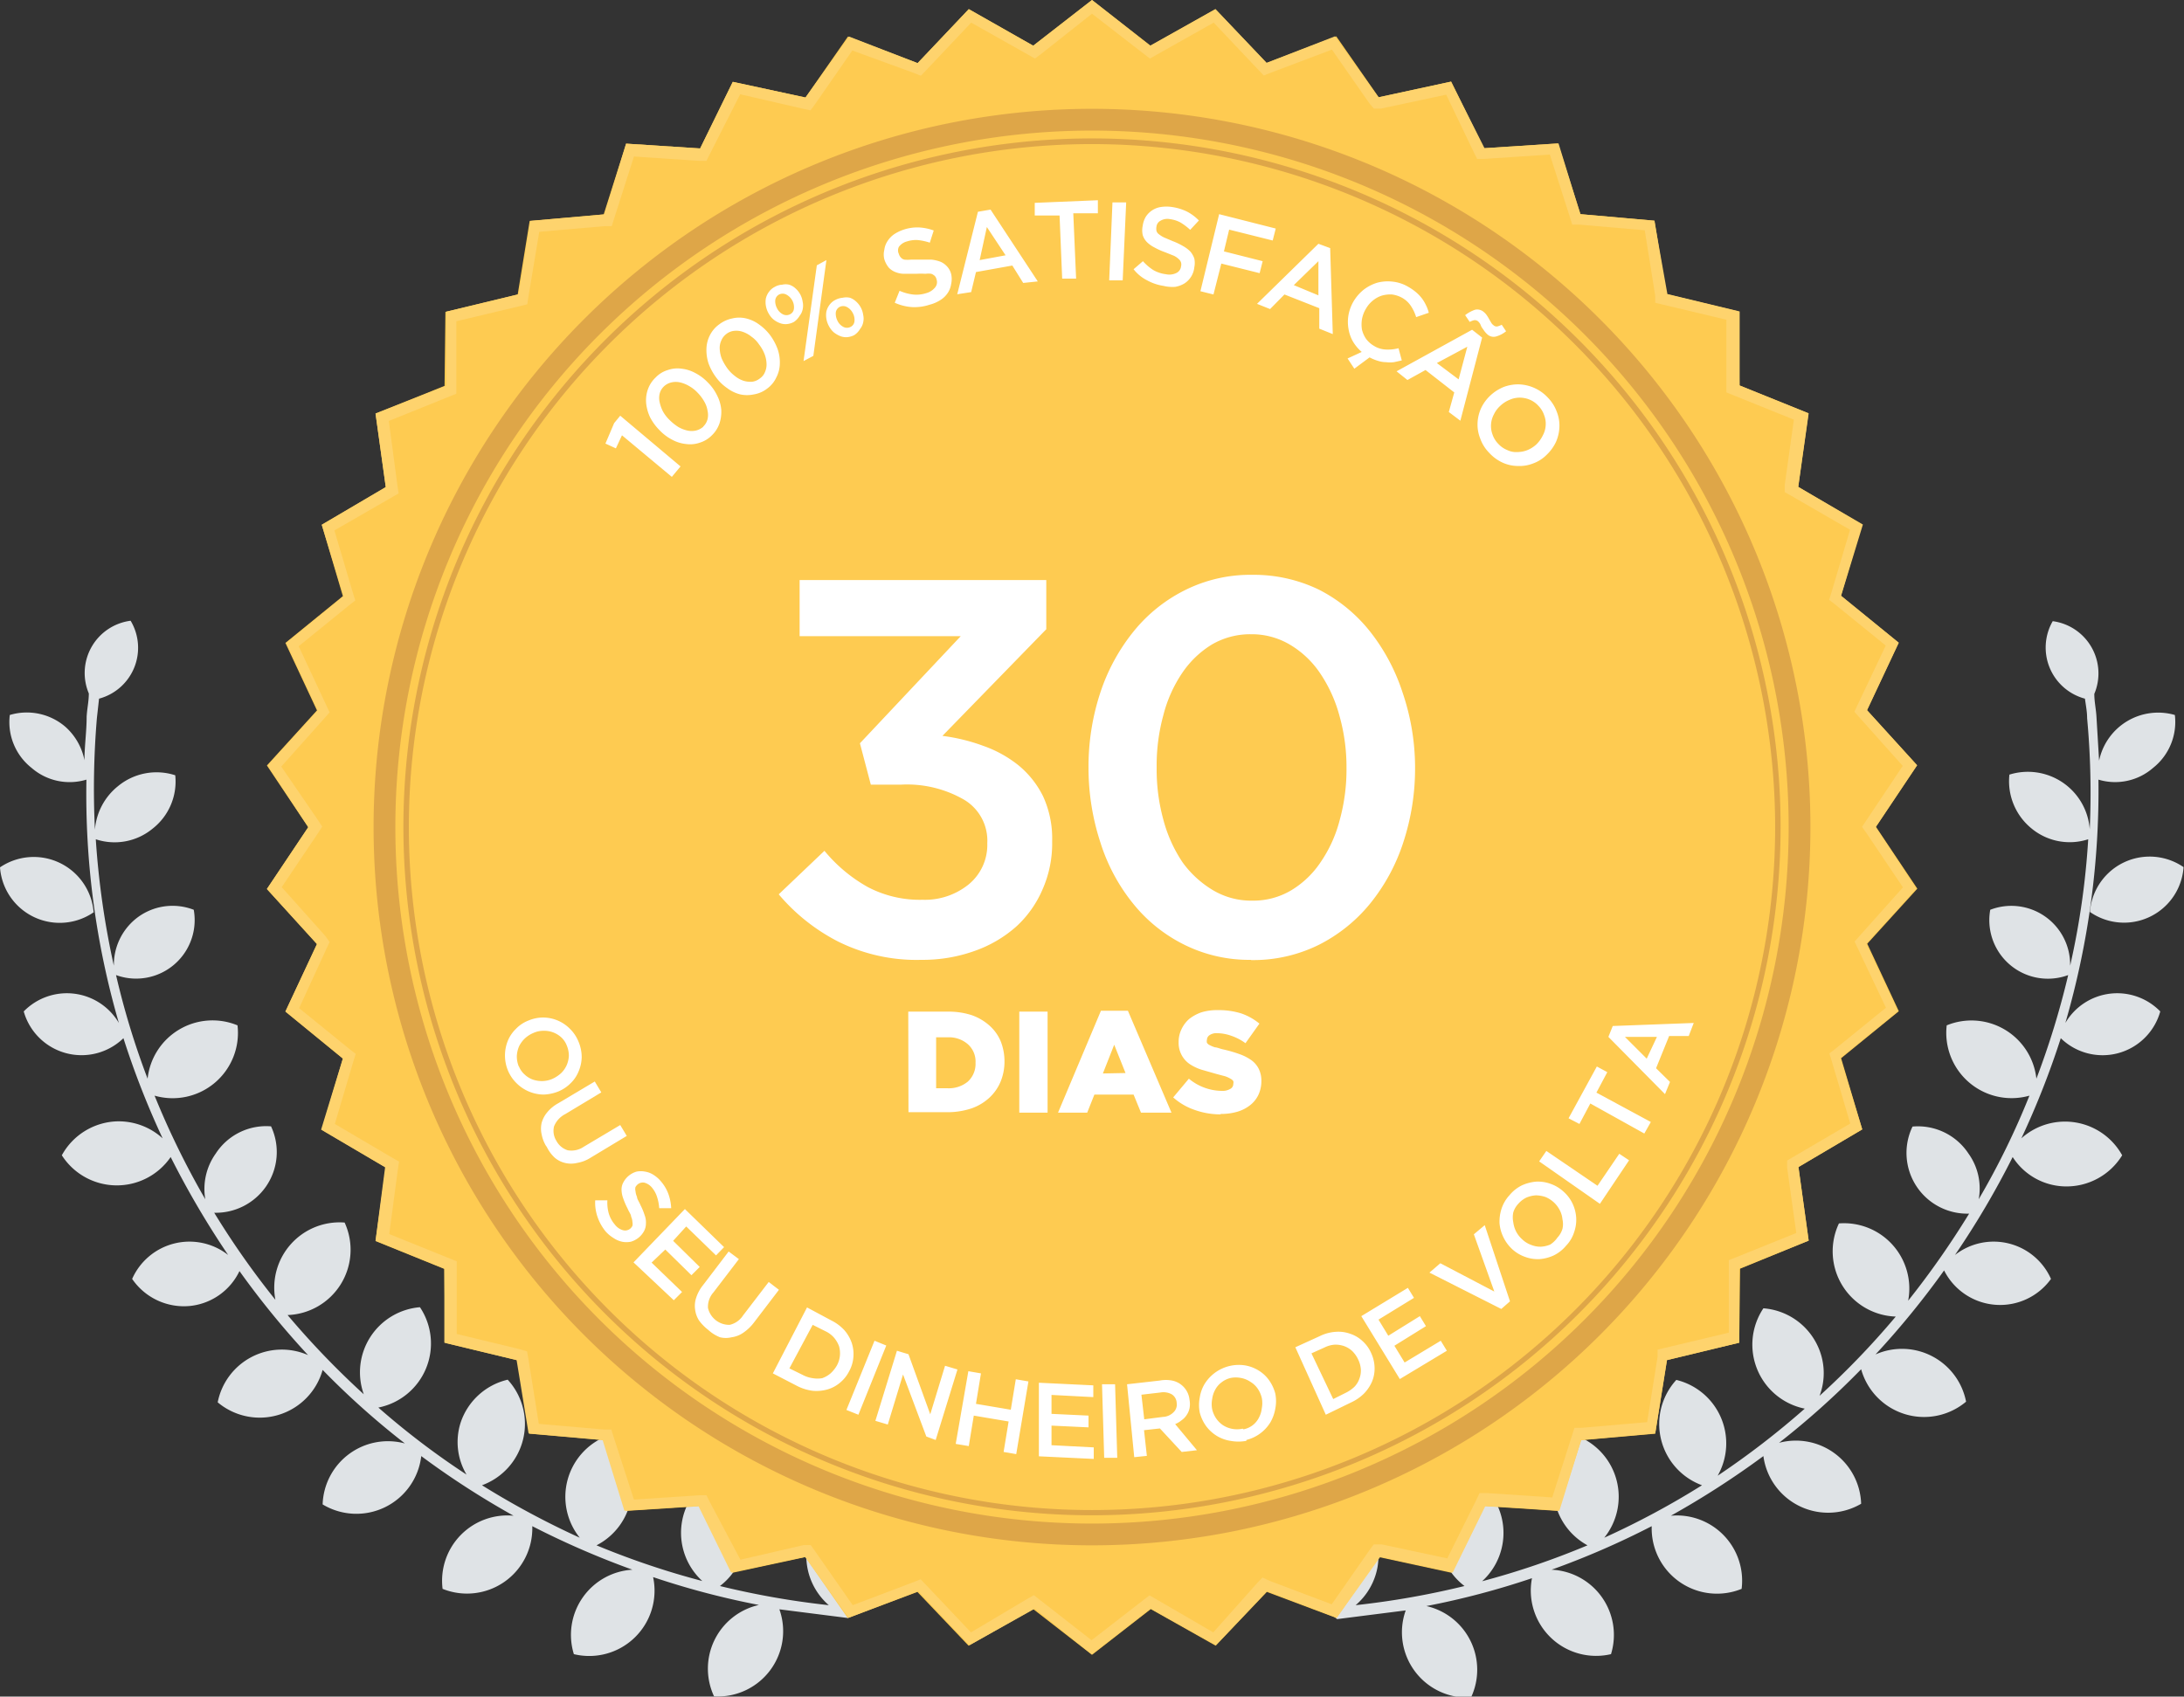 <svg xmlns="http://www.w3.org/2000/svg" viewBox="0 0 100.32 77.95"><rect x="0" y="0" width="100.32" height="77.95" fill="#333333" stroke="none"/><g fill="#dfe3e6"><path d="M96 41.9a2.75 2.75 0 0 1 4.3-2.06A2.74 2.74 0 0 1 96 41.9zM60.34 71.5a3 3 0 0 1 1.93-2.28 3 3 0 0 1 1 2.81 3 3 0 0 1-1 1.72 38.66 38.66 0 0 0 5-.88 3 3 0 0 1-1.18-2.44 3 3 0 0 1 1.55-2.55 3 3 0 0 1 .44 4.77A37 37 0 0 0 72.92 71a3 3 0 0 1-.41-5 3 3 0 0 1 1.18 4.65 37.86 37.86 0 0 0 4.49-2.41A3 3 0 0 1 77 63.4a3 3 0 0 1 1.9 4.4 37.89 37.89 0 0 0 4-3.08 3 3 0 0 1-1.9-4.61 3 3 0 0 1 2.47 1.68 2.94 2.94 0 0 1 .11 2.34 37.57 37.57 0 0 0 3.5-3.64 3 3 0 0 1-2.61-4.28 3 3 0 0 1 3.18 3.55 39.66 39.66 0 0 0 2.8-4 2.79 2.79 0 0 1-2.6-4A2.78 2.78 0 0 1 90.42 53a2.75 2.75 0 0 1 .47 2.1 35.55 35.55 0 0 0 2.33-4.76 3 3 0 0 1-3.8-3.23 3 3 0 0 1 4.12 2.45A38 38 0 0 0 95 44.8a2.69 2.69 0 0 1-3.58-3 2.7 2.7 0 0 1 3.67 2.57 36 36 0 0 0 .83-5.81 2.75 2.75 0 0 1-2.62-.51 2.8 2.8 0 0 1-1-2.46 2.85 2.85 0 0 1 3.69 2.51 37.12 37.12 0 0 0-.12-5.1c0-.3-.06-.6-.1-.9a2.43 2.43 0 0 1-1.48-3.56 2.42 2.42 0 0 1 1.91 3.34c0 .36.08.7.1 1.07l.12 2a2.77 2.77 0 0 1 3.48-2.1 2.69 2.69 0 0 1-1 2.43 2.65 2.65 0 0 1-2.51.54A38.26 38.26 0 0 1 94.87 47a2.76 2.76 0 0 1 4.36-.53 2.75 2.75 0 0 1-4.57 1.23 38.87 38.87 0 0 1-1.81 4.6 3 3 0 0 1 4.63.78 3 3 0 0 1-2.62 1.43 2.93 2.93 0 0 1-2.41-1.35 39 39 0 0 1-2.65 4.5 2.88 2.88 0 0 1 4.41 1.1 2.88 2.88 0 0 1-4.91-.39 39 39 0 0 1-3.15 3.86 3 3 0 0 1 4.16 2.17 3 3 0 0 1-4.82-1.49 37.74 37.74 0 0 1-3.77 3.38 3 3 0 0 1 3.77 2.8A3 3 0 0 1 81 66.9a40 40 0 0 1-4.25 2.74A3 3 0 0 1 80 73a3 3 0 0 1-4.13-2.88 37.9 37.9 0 0 1-4.6 2A3 3 0 0 1 74 76a3 3 0 0 1-3.63-3.49 37.15 37.15 0 0 1-4.85 1.28 3 3 0 0 1 2.05 4.2 3 3 0 0 1-3-4l-3.15.4a3 3 0 0 1-1.08-2.89zM4.3 41.9A2.76 2.76 0 0 0 0 39.85a2.75 2.75 0 0 0 4.31 2.06z"></path><path d="M40 71.5a3 3 0 0 0-1.93-2.28 3 3 0 0 0 0 4.53 38.66 38.66 0 0 1-5-.88 3 3 0 0 0-.36-5 3 3 0 0 0-.45 4.77A37.56 37.56 0 0 1 27.4 71a3 3 0 0 0 1.6-2.23A3 3 0 0 0 27.82 66a3 3 0 0 0-1.19 4.65 39.49 39.49 0 0 1-4.49-2.41 3 3 0 0 0 1.18-4.85 3 3 0 0 0-2.17 2 2.93 2.93 0 0 0 .28 2.36 36 36 0 0 1-4.05-3.08 3 3 0 0 0 1.91-4.61 3 3 0 0 0-2.58 4 38.8 38.8 0 0 1-3.5-3.64 3 3 0 0 0 2.62-4.25 3 3 0 0 0-3.18 3.55 38.19 38.19 0 0 1-2.81-4 2.81 2.81 0 0 0 2.36-1.18 2.78 2.78 0 0 0 .25-2.79A2.76 2.76 0 0 0 9.91 53a2.8 2.8 0 0 0-.48 2.1 38.14 38.14 0 0 1-2.33-4.76 3 3 0 0 0 3.81-3.23 3 3 0 0 0-4.13 2.45 36.38 36.38 0 0 1-1.45-4.76 2.69 2.69 0 0 0 3.57-3 2.69 2.69 0 0 0-2.67.42 2.73 2.73 0 0 0-1 2.15 38.35 38.35 0 0 1-.83-5.81 2.74 2.74 0 0 0 2.6-.48 2.75 2.75 0 0 0 1.05-2.46 2.78 2.78 0 0 0-2.63.5 2.85 2.85 0 0 0-1.06 2A38.73 38.73 0 0 1 4.45 33l.1-.9A2.42 2.42 0 0 0 6 28.52a2.42 2.42 0 0 0-1.92 3.34c0 .36-.08.7-.1 1.07 0 .67-.1 1.35-.1 2A2.77 2.77 0 0 0 3 33.39a2.72 2.72 0 0 0-2.55-.54 2.68 2.68 0 0 0 1 2.43 2.66 2.66 0 0 0 2.52.54A37.61 37.61 0 0 0 5.46 47a2.77 2.77 0 0 0-4.37-.53 2.76 2.76 0 0 0 4.58 1.23 38.82 38.82 0 0 0 1.8 4.6 3 3 0 0 0-2.08-.78 3 3 0 0 0-2.55 1.56 3 3 0 0 0 5 .08 40.44 40.44 0 0 0 2.64 4.5 2.88 2.88 0 0 0-4.41 1.1A2.88 2.88 0 0 0 8.75 60 2.84 2.84 0 0 0 11 58.4a39 39 0 0 0 3.15 3.86A3 3 0 0 0 10 64.43a3 3 0 0 0 4.82-1.49 36.77 36.77 0 0 0 3.78 3.38 3 3 0 0 0-3.78 2.8 3 3 0 0 0 4.53-2.22 38.87 38.87 0 0 0 4.24 2.74A3 3 0 0 0 20.33 73a3 3 0 0 0 4.12-2.88 39.32 39.32 0 0 0 4.6 2A3 3 0 0 0 26.36 76 3 3 0 0 0 30 72.46a37.3 37.3 0 0 0 4.86 1.28 3 3 0 0 0-2.06 4.2 3 3 0 0 0 3-4l3.15.4A3 3 0 0 0 40 71.51z"></path></g><path d="M86.16 38l1.9-2.84-2.3-2.53 1.45-3.1-2.65-2.15.97-3.28-2.93-1.73.47-3.38-3.17-1.28-.04-3.4-3.32-.8-.54-3.37-3.4-.3-1.04-3.25-3.4.22-1.5-3.06-3.33.72-1.95-2.8-3.2 1.22L55.83.42 52.85 2.1 50.16 0l-2.7 2.1L44.5.42 42.15 2.9l-3.2-1.22L37 4.48l-3.34-.72-1.5 3.06-3.4-.22-1.03 3.25-3.4.3-.55 3.38-3.32.8-.04 3.4L17.25 19l.47 3.38-2.94 1.73.97 3.28-2.64 2.15 1.45 3.1-2.3 2.53 1.9 2.84-1.9 2.84 2.3 2.53-1.45 3.1 2.64 2.16-.97 3.27 2.94 1.73-.47 3.38 3.16 1.28.04 3.4 3.32.8.55 3.37 3.4.3 1.03 3.25 3.4-.22 1.5 3.06 3.34-.72 1.95 2.8 3.2-1.2 2.35 2.47 2.97-1.68 2.7 2.1 2.7-2.1 2.98 1.68 2.35-2.47 3.2 1.2 1.95-2.8 3.33.72 1.52-3.06 3.4.22 1.04-3.25 3.4-.3.54-3.38 3.32-.8.04-3.4L83.08 57l-.47-3.38 2.93-1.73-.97-3.27 2.65-2.16-1.45-3.1 2.3-2.53-1.9-2.84z" fill="#fecb51"></path><path d="M50.16.63l2.4 1.86.26.2.3-.17 2.63-1.48 2.3 2.43.3-.12 2.83-1.07 1.73 2.48.2.23h.32l3-.64L67.7 7l.15.3h.34l3-.2.93 2.9.1.32h.33l3 .26.48 3v.33l.33.08 2.94.7v3.34l.3.12 2.8 1.13-.42 3v.33l.3.17 2.7 1.56-.86 2.9-.1.32.26.2 2.34 1.9-1.3 2.74-.14.3.22.25 2 2.24-1.87 2.8.2.28 1.68 2.5-2 2.24-.22.25.14.3 1.3 2.74-2.34 1.9-.26.2.1.32.86 2.9-2.9 1.7v.33l.42 3-2.8 1.13-.3.12v3.33l-2.94.7-.33.08v.33l-.48 3-3 .26h-.34l-.1.32-.92 2.88-3-.2h-.34l-.14.3-1.34 2.7-3-.64H63.1l-.2.27-1.73 2.48-2.83-1.07-.35-.16-.23.24L55.73 75l-2.63-1.53-.3-.17-.26.2-2.4 1.86-2.65-2.07-.3.17L44.6 75l-2.08-2.2-.23-.24-.3.12-2.82 1.07-1.73-2.48-.2-.28h-.33l-2.9.67L32.6 69l-.15-.3h-.33l-3 .2-.94-2.9-.1-.32h-.33l-3-.26-.48-3-.06-.33-.33-.1-2.9-.7v-3.34l-.3-.12-2.8-1.13.4-3 .05-.33-.35-.2-2.6-1.53.86-2.9.1-.32-.26-.2-2.34-1.9L15 43.58l.14-.3-.2-.28-2-2.24 1.68-2.5.18-.28-.18-.28-1.7-2.48 2-2.24.22-.25-.14-.3-1.28-2.74 2.34-1.9.26-.2-.1-.32-.86-2.9 2.95-1.7-.05-.33-.4-3 2.8-1.13.3-.12v-3.33l2.94-.7.32-.08.05-.33.5-3 3-.26h.33l.1-.32.92-2.88 3 .2h.33l.15-.3L34 4.33l2.9.67.33.07.2-.27 1.72-2.48L42 3.36l.3.12.23-.24 2.08-2.2 2.63 1.48.3.17.27-.2L50.16.63m0-.63l-2.7 2.1L44.5.42 42.15 2.9 39 1.68l-2 2.8-3.34-.72-1.5 3.06-3.4-.22-1 3.25-3.4.3-.54 3.37-3.32.8v3.4L17.25 19l.47 3.38-2.94 1.73 1 3.28-2.64 2.15 1.45 3.1-2.3 2.53L14.16 38l-1.9 2.84 2.3 2.53-1.45 3.1 2.64 2.16-1 3.27 2.94 1.73-.44 3.38 3.16 1.28v3.4l3.32.8.55 3.37 3.4.3 1 3.25 3.4-.22 1.5 3.06 3.4-.72 2 2.8 3.2-1.22 2.35 2.48 3-1.68 2.62 2.1 2.7-2.1 3 1.68 2.35-2.48 3.2 1.22 2-2.8 3.33.72 1.5-3.06 3.4.22 1-3.25 3.4-.3.54-3.37 3.32-.8v-3.4L83.08 57l-.47-3.38 2.93-1.73-1-3.28 2.65-2.15-1.46-3.1 2.3-2.53L86.16 38l1.9-2.84-2.3-2.53 1.46-3.1-2.65-2.16 1-3.27-2.97-1.73.48-3.38-3.17-1.28v-3.4l-3.32-.8-.6-3.37-3.4-.3-1-3.25-3.4.22-1.54-3.06-3.33.72-2-2.8-3.14 1.22L55.83.42l-3 1.68L50.16 0z" fill="#fed36d"></path><path d="M23.33 49.18a1.81 1.81 0 0 1 0-1.37 1.63 1.63 0 0 1 .37-.54 1.59 1.59 0 0 1 .57-.38 1.75 1.75 0 0 1 .67-.14 1.74 1.74 0 0 1 1.22.5 1.73 1.73 0 0 1 .41.6 1.86 1.86 0 0 1 .15.72 1.76 1.76 0 0 1-.14.65 1.57 1.57 0 0 1-.37.55 1.73 1.73 0 0 1-.57.38 2 2 0 0 1-.67.14 1.78 1.78 0 0 1-1.22-.5 1.77 1.77 0 0 1-.42-.61zm.5-.2a1 1 0 0 0 .27.39 1.1 1.1 0 0 0 .37.23 1.31 1.31 0 0 0 .44.07 1.23 1.23 0 0 0 .46-.1 1.53 1.53 0 0 0 .4-.26 1.18 1.18 0 0 0 .26-.37 1.23 1.23 0 0 0 .1-.43 1.22 1.22 0 0 0-.09-.46 1 1 0 0 0-.26-.39 1.16 1.16 0 0 0-.82-.3 1.09 1.09 0 0 0-.46.1 1.31 1.31 0 0 0-.4.26 1.27 1.27 0 0 0-.26.36 1.29 1.29 0 0 0-.1.44 1.25 1.25 0 0 0 .09.48zm1.27 3.7a1.63 1.63 0 0 1-.22-.56 1.18 1.18 0 0 1 0-.53 1.3 1.3 0 0 1 .26-.49 1.75 1.75 0 0 1 .5-.41l1.68-1 .3.5-1.66 1a1.08 1.08 0 0 0-.51.56.86.86 0 0 0 .11.67.89.89 0 0 0 .52.43 1 1 0 0 0 .73-.16l1.68-1 .3.5-1.66 1a1.66 1.66 0 0 1-.62.24 1.17 1.17 0 0 1-.56 0 1.11 1.11 0 0 1-.48-.25 1.66 1.66 0 0 1-.37-.52zm2.72 3.9a2.15 2.15 0 0 1-.37-.66 2 2 0 0 1-.11-.77h.56a1.82 1.82 0 0 0 .06.59 1.4 1.4 0 0 0 .28.52.72.72 0 0 0 .37.26.37.37 0 0 0 .34-.07.41.41 0 0 0 .1-.13.4.4 0 0 0 0-.17.65.65 0 0 0-.06-.25c0-.1-.1-.22-.16-.37a3.38 3.38 0 0 1-.2-.46 1.23 1.23 0 0 1-.08-.4.68.68 0 0 1 .08-.34 1 1 0 0 1 .61-.5 1 1 0 0 1 .39 0 1 1 0 0 1 .39.15 1.45 1.45 0 0 1 .35.31 1.88 1.88 0 0 1 .34.59 2.2 2.2 0 0 1 .12.63h-.55a2.09 2.09 0 0 0-.1-.52 1.25 1.25 0 0 0-.22-.41.69.69 0 0 0-.35-.24.37.37 0 0 0-.31.07.45.45 0 0 0-.11.13.35.35 0 0 0 0 .18.83.83 0 0 0 .07.27c0 .1.1.23.16.38a2.81 2.81 0 0 1 .19.46.93.93 0 0 1 .06.39.73.73 0 0 1-.08.33 1 1 0 0 1-.61.5 1 1 0 0 1-.41 0 1.11 1.11 0 0 1-.39-.17 1.6 1.6 0 0 1-.36-.3zm3.64-1.03l1.8 1.75-.37.38-1.37-1.33-.6.66 1.22 1.2-.38.38-1.2-1.18-.63.6 1.4 1.35-.38.38L29.1 58zm1.07 5.55a2.12 2.12 0 0 1-.42-.43 1.21 1.21 0 0 1-.18-.5 1.16 1.16 0 0 1 .05-.55 1.79 1.79 0 0 1 .31-.57l1.18-1.55.47.35-1.17 1.53a1 1 0 0 0-.25.71 1 1 0 0 0 1 .78 1 1 0 0 0 .61-.43l1.18-1.54.47.36-1.16 1.52a2.08 2.08 0 0 1-.49.46 1.2 1.2 0 0 1-.52.2 1.12 1.12 0 0 1-.54 0 1.74 1.74 0 0 1-.54-.34zm4.54-1.03l1.12.6a2.07 2.07 0 0 1 .59.44 1.73 1.73 0 0 1 .34.58 1.6 1.6 0 0 1 .08.65 1.57 1.57 0 0 1-.2.67 1.6 1.6 0 0 1-.43.53 1.56 1.56 0 0 1-.57.3 1.87 1.87 0 0 1-.67.06 2.16 2.16 0 0 1-.71-.22l-1.12-.58zm-.2 3.1a1.38 1.38 0 0 0 .46.15 1.27 1.27 0 0 0 .44 0 1.22 1.22 0 0 0 .38-.22 1.48 1.48 0 0 0 .29-.36 1.17 1.17 0 0 0 .1-.89 1.34 1.34 0 0 0-.22-.38 1.19 1.19 0 0 0-.39-.3l-.6-.3-1.07 2zm3.3-1.57l.54.22L39.43 65l-.55-.22zm1.03.46l.53.16 1 2.76.68-2.23.57.17-1 3.24-.43-.16-1.07-2.85-.7 2.3-.57-.17zm3.28.94l.58.1-.23 1.4 1.6.27.23-1.4.58.1-.56 3.34-.58-.1.23-1.4-1.6-.27-.23 1.4-.6-.1zm3.24.53l2.5.12v.54l-1.92-.1v.87l1.7.08v.54l-1.7-.08v.9l1.94.1v.53l-2.52-.12zm2.9.07h.6l.1 3.38h-.6zm1.15 0l1.5-.17a1.52 1.52 0 0 1 .57 0 1 1 0 0 1 .8.89 1 1 0 0 1 0 .38.85.85 0 0 1-.13.31.87.87 0 0 1-.23.24 1.14 1.14 0 0 1-.3.18l1 1.2-.7.08-1-1.08-.73.08.13 1.18-.58.06zm1.65 1.5a.72.72 0 0 0 .48-.21.48.48 0 0 0 .15-.43.49.49 0 0 0-.23-.4.8.8 0 0 0-.53-.08l-.86.1.13 1.13zm3.83 1.1a2 2 0 0 1-.73 0 1.7 1.7 0 0 1-.63-.23 1.74 1.74 0 0 1-.49-.45 1.86 1.86 0 0 1-.29-.62 1.79 1.79 0 0 1 0-.69 1.7 1.7 0 0 1 .22-.62 1.85 1.85 0 0 1 1.84-.86 1.7 1.7 0 0 1 .63.23 1.61 1.61 0 0 1 .49.45 1.86 1.86 0 0 1 .29.62 1.79 1.79 0 0 1 0 .69 1.91 1.91 0 0 1-.22.62 1.81 1.81 0 0 1-1.11.82zm-.13-.53a1 1 0 0 0 .71-.54 1.2 1.2 0 0 0 .13-.43 1.26 1.26 0 0 0 0-.47 1.28 1.28 0 0 0-.19-.43 1.08 1.08 0 0 0-.33-.31 1.15 1.15 0 0 0-.44-.18 1.25 1.25 0 0 0-.47 0 1.08 1.08 0 0 0-.43.21 1 1 0 0 0-.28.33 1.21 1.21 0 0 0-.14.43 1.27 1.27 0 0 0 0 .47 1.28 1.28 0 0 0 .19.43 1.18 1.18 0 0 0 .32.31 1.2 1.2 0 0 0 .89.15zm2.38-3.77l1.14-.52a1.93 1.93 0 0 1 .72-.19 1.6 1.6 0 0 1 .66.09 1.51 1.51 0 0 1 .56.33 1.59 1.59 0 0 1 .4.55 1.69 1.69 0 0 1 .16.66 1.57 1.57 0 0 1-.11.64 1.82 1.82 0 0 1-.37.56 2.07 2.07 0 0 1-.61.42L60.9 65zm2.3 2.1a1.56 1.56 0 0 0 .41-.28 1 1 0 0 0 .23-.37 1.05 1.05 0 0 0 .07-.43 1.26 1.26 0 0 0-.12-.45 1.36 1.36 0 0 0-.27-.39 1.1 1.1 0 0 0-.37-.23 1.21 1.21 0 0 0-.43-.07 1.23 1.23 0 0 0-.48.13l-.6.27 1 2.1zm.73-3.53l2.14-1.3.28.46-1.63 1 .45.74 1.45-.9.28.46-1.45.9.47.77 1.66-1 .28.46-2.16 1.3zm3.13-2l.5-.43 2.48 1.3-.94-2.63.5-.42 1.16 3.5-.4.35zm6.28-1.24a1.72 1.72 0 0 1-.57.45 1.9 1.9 0 0 1-.65.17 1.69 1.69 0 0 1-.66-.1 1.71 1.71 0 0 1-.59-.35 1.84 1.84 0 0 1-.41-.55 1.8 1.8 0 0 1-.18-.64 1.9 1.9 0 0 1 .09-.67 1.69 1.69 0 0 1 .37-.63 1.72 1.72 0 0 1 .57-.45 2 2 0 0 1 .65-.17 1.69 1.69 0 0 1 .66.1 1.71 1.71 0 0 1 .59.35 1.72 1.72 0 0 1 .42.55 1.79 1.79 0 0 1 .17.64 1.7 1.7 0 0 1-.09.67 1.57 1.57 0 0 1-.37.63zm-.4-.37a1 1 0 0 0 .23-.4 1 1 0 0 0 0-.44 1.13 1.13 0 0 0-.13-.43 1.28 1.28 0 0 0-.29-.37A1.37 1.37 0 0 0 71 55a1.42 1.42 0 0 0-.45-.08 1.34 1.34 0 0 0-.43.1 1.17 1.17 0 0 0-.38.29 1 1 0 0 0-.23.4 1.13 1.13 0 0 0 0 .44 1.33 1.33 0 0 0 .13.43 1.28 1.28 0 0 0 .29.37 1.16 1.16 0 0 0 .41.25 1.11 1.11 0 0 0 .44.08 1.28 1.28 0 0 0 .43-.1 1.17 1.17 0 0 0 .33-.32zm-.84-3.5l.33-.48 2.35 1.6 1-1.47.45.3-1.34 2zm2.35-2.66l-.5.94-.5-.26 1.3-2.38.48.26-.5.94 2.5 1.35-.3.53zm.83-3.06l.2-.5L77.8 47l-.23.6h-.9l-.6 1.48.64.63-.23.56zm2.23 0h-1.47l1 1z" fill="#fff"></path><path d="M50.16 69.62A31.63 31.63 0 1 1 81.79 38a31.65 31.65 0 0 1-31.63 31.62zm0-63A31.38 31.38 0 1 0 81.54 38 31.41 31.41 0 0 0 50.16 6.62zm0 64.38a33 33 0 1 1 33-33 33 33 0 0 1-33 33zm0-65a32 32 0 1 0 32 32 32 32 0 0 0-32-32z" fill="#dea648"></path><path d="M41.72 46.48h1.8a3.46 3.46 0 0 1 1.11.16 2.43 2.43 0 0 1 .82.48 2 2 0 0 1 .52.73 2.51 2.51 0 0 1 .17.92 2.41 2.41 0 0 1-.18.93 2.12 2.12 0 0 1-.52.74 2.34 2.34 0 0 1-.83.49 3.51 3.51 0 0 1-1.12.17h-1.76zm1.8 3.52a1.37 1.37 0 0 0 .93-.3 1.1 1.1 0 0 0 .36-.87 1.06 1.06 0 0 0-.36-.86 1.32 1.32 0 0 0-.93-.31H43V50zm3.3-3.52h1.3v4.64h-1.3zm3.75-.04h1.24l2 4.68h-1.4l-.34-.83h-1.8l-.33.83H48.6zm1.13 2.86l-.52-1.3-.52 1.32zm4.37 1.9a3.52 3.52 0 0 1-1.18-.2 2.86 2.86 0 0 1-1-.58l.72-.86a2.4 2.4 0 0 0 1.51.56.7.7 0 0 0 .39-.09.25.25 0 0 0 .14-.23.25.25 0 0 0 0-.13.36.36 0 0 0-.13-.11 1.38 1.38 0 0 0-.24-.11l-.38-.1-.7-.2a2.15 2.15 0 0 1-.55-.26 1.17 1.17 0 0 1-.51-1 1.32 1.32 0 0 1 .13-.6 1.45 1.45 0 0 1 .35-.47 1.94 1.94 0 0 1 .57-.31 2.48 2.48 0 0 1 .75-.1 3.5 3.5 0 0 1 1.07.15 2.67 2.67 0 0 1 .84.47l-.64.9a2.39 2.39 0 0 0-.65-.34 2 2 0 0 0-.65-.12.56.56 0 0 0-.35.09.26.26 0 0 0-.12.21.29.29 0 0 0 0 .14.29.29 0 0 0 .13.11 1.45 1.45 0 0 0 .24.1c.1 0 .24.07.4.1a6.17 6.17 0 0 1 .72.21 2.19 2.19 0 0 1 .55.28 1.09 1.09 0 0 1 .34.4 1.22 1.22 0 0 1 .12.56 1.47 1.47 0 0 1-.14.64 1.32 1.32 0 0 1-.38.47 1.73 1.73 0 0 1-.59.3 2.66 2.66 0 0 1-.76.1zm-13.74-7.1a8.08 8.08 0 0 1-3.85-.85 8.86 8.86 0 0 1-2.71-2.16l2.1-2a7 7 0 0 0 2 1.67 5.14 5.14 0 0 0 2.51.58 3.19 3.19 0 0 0 2.12-.71 2.35 2.35 0 0 0 .85-1.89 2.19 2.19 0 0 0-1.07-2 5.24 5.24 0 0 0-2.88-.69H40l-.5-1.9 4.63-4.92h-7.4v-2.58h11.33v2.26l-4.77 4.9a8.47 8.47 0 0 1 1.88.46 5.47 5.47 0 0 1 1.61.89 4.31 4.31 0 0 1 1.13 1.42 4.64 4.64 0 0 1 .42 2.06v.05a5.2 5.2 0 0 1-.44 2.17 4.94 4.94 0 0 1-1.22 1.72 5.74 5.74 0 0 1-1.9 1.11 7.06 7.06 0 0 1-2.44.41zm15.14 0a6.69 6.69 0 0 1-3.06-.69 7 7 0 0 1-2.35-1.88 8.53 8.53 0 0 1-1.51-2.81 11 11 0 0 1-.55-3.44 10.84 10.84 0 0 1 .54-3.45A8.88 8.88 0 0 1 52.08 29a7.1 7.1 0 0 1 2.36-1.89 6.71 6.71 0 0 1 3.08-.7 6.87 6.87 0 0 1 3.06.68A7.13 7.13 0 0 1 62.92 29a9 9 0 0 1 1.5 2.8 10.73 10.73 0 0 1 .58 3.39v.05a10.86 10.86 0 0 1-.54 3.46 8.74 8.74 0 0 1-1.52 2.81 7.26 7.26 0 0 1-2.36 1.9 6.79 6.79 0 0 1-3.11.7zm.05-2.72a3.41 3.41 0 0 0 1.8-.48 4.28 4.28 0 0 0 1.35-1.3 6.1 6.1 0 0 0 .87-1.93 8.74 8.74 0 0 0 .31-2.39 8.66 8.66 0 0 0-.32-2.38 6.47 6.47 0 0 0-.88-1.95 4.33 4.33 0 0 0-1.38-1.32 3.43 3.43 0 0 0-1.8-.49 3.5 3.5 0 0 0-1.8.47 4.43 4.43 0 0 0-1.36 1.3 6.16 6.16 0 0 0-.87 1.94 8.72 8.72 0 0 0-.31 2.38v.05a8.74 8.74 0 0 0 .31 2.39 6.45 6.45 0 0 0 .88 1.95 4.68 4.68 0 0 0 1.38 1.27 3.43 3.43 0 0 0 1.82.49zM28.57 20l-.28.6-.48-.22.4-.94.28-.34 2.77 2.33-.4.48zm4.13 0a1.32 1.32 0 0 1-.56.34 1.36 1.36 0 0 1-.63.06 1.7 1.7 0 0 1-.64-.2 2.17 2.17 0 0 1-.58-.44 2.41 2.41 0 0 1-.43-.59 2 2 0 0 1-.18-.65 1.52 1.52 0 0 1 .08-.63 1.38 1.38 0 0 1 .36-.55 1.27 1.27 0 0 1 .56-.34 1.33 1.33 0 0 1 .63-.06 1.71 1.71 0 0 1 .63.2 2.17 2.17 0 0 1 .58.44 2.13 2.13 0 0 1 .42.59 1.78 1.78 0 0 1 .19.65 1.71 1.71 0 0 1-.08.63 1.38 1.38 0 0 1-.35.55zm-.4-.4a.7.7 0 0 0 .2-.34.85.85 0 0 0 0-.39 1.18 1.18 0 0 0-.15-.42 1.9 1.9 0 0 0-.3-.4 1.61 1.61 0 0 0-.39-.31 1.48 1.48 0 0 0-.42-.17.9.9 0 0 0-.4 0 .75.75 0 0 0-.34.18.7.7 0 0 0-.2.34.85.85 0 0 0 0 .39 1.77 1.77 0 0 0 .15.42 1.66 1.66 0 0 0 .31.4 2.34 2.34 0 0 0 .4.32 1.51 1.51 0 0 0 .41.16.9.9 0 0 0 .4 0 .8.8 0 0 0 .33-.17zm2.93-1.74a1.33 1.33 0 0 1-.6.26 1.49 1.49 0 0 1-.63 0 1.67 1.67 0 0 1-.6-.29 2.09 2.09 0 0 1-.52-.51 2.47 2.47 0 0 1-.34-.64 2 2 0 0 1-.09-.67 1.46 1.46 0 0 1 .16-.61 1.37 1.37 0 0 1 .43-.5 1.47 1.47 0 0 1 .6-.27 1.35 1.35 0 0 1 .63 0 1.64 1.64 0 0 1 .6.28 2.28 2.28 0 0 1 .52.51 2.53 2.53 0 0 1 .34.65 1.88 1.88 0 0 1 .09.66 1.42 1.42 0 0 1-.16.61 1.31 1.31 0 0 1-.43.52zm-.33-.47a.63.63 0 0 0 .24-.3.85.85 0 0 0 .07-.39 1.38 1.38 0 0 0-.09-.43 1.77 1.77 0 0 0-.25-.44 1.34 1.34 0 0 0-.35-.36 1.29 1.29 0 0 0-.39-.22.9.9 0 0 0-.4-.05.7.7 0 0 0-.36.14.73.73 0 0 0-.24.31.81.81 0 0 0-.07.38 1.44 1.44 0 0 0 .09.44 2.46 2.46 0 0 0 .25.44 1.71 1.71 0 0 0 .35.36 1.26 1.26 0 0 0 .39.22 1.07 1.07 0 0 0 .4.05.71.71 0 0 0 .36-.15zm1.57-2.6a.84.84 0 0 1-.33.1.72.72 0 0 1-.33-.05 1.05 1.05 0 0 1-.29-.17 1 1 0 0 1-.22-.28 1.06 1.06 0 0 1-.12-.34 1 1 0 0 1 0-.34.83.83 0 0 1 .14-.3.75.75 0 0 1 .27-.23.74.74 0 0 1 .34-.1.7.7 0 0 1 .32 0 .77.77 0 0 1 .29.17 1 1 0 0 1 .33.62.78.78 0 0 1 0 .34.69.69 0 0 1-.14.3.87.87 0 0 1-.26.28zm-.18-.35a.32.32 0 0 0 .18-.27.64.64 0 0 0-.08-.37.66.66 0 0 0-.28-.27.36.36 0 0 0-.32 0 .34.34 0 0 0-.18.27.68.68 0 0 0 .08.36.61.61 0 0 0 .27.28.36.36 0 0 0 .33 0zm1.23-2.25l.44-.24-.6 4.4-.45.24zm1.73 3.2a.84.84 0 0 1-.33.1.72.72 0 0 1-.33-.05 1.22 1.22 0 0 1-.29-.17 1 1 0 0 1-.22-.28 1.06 1.06 0 0 1-.12-.34 1 1 0 0 1 0-.34.83.83 0 0 1 .14-.3.75.75 0 0 1 .27-.23.88.88 0 0 1 .34-.1.76.76 0 0 1 .33 0 .81.81 0 0 1 .28.17 1 1 0 0 1 .33.62.77.77 0 0 1 0 .34.69.69 0 0 1-.14.3.87.87 0 0 1-.26.28zm-.18-.37a.32.32 0 0 0 .18-.27.64.64 0 0 0-.08-.37.63.63 0 0 0-.28-.28.36.36 0 0 0-.32 0 .34.34 0 0 0-.18.27.73.73 0 0 0 .08.37.61.61 0 0 0 .27.28.36.36 0 0 0 .33 0zM42.7 14a2.21 2.21 0 0 1-.8.11 2.3 2.3 0 0 1-.8-.2l.22-.55a2.16 2.16 0 0 0 .61.17 1.44 1.44 0 0 0 .61-.06.79.79 0 0 0 .41-.26.38.38 0 0 0 .07-.37.34.34 0 0 0-.08-.16.49.49 0 0 0-.16-.1 1 1 0 0 0-.27 0 3.56 3.56 0 0 0-.43 0h-.53a1.08 1.08 0 0 1-.42-.08.81.81 0 0 1-.31-.21 1.13 1.13 0 0 1-.2-.38.9.9 0 0 1 0-.43.92.92 0 0 1 .14-.39 1.12 1.12 0 0 1 .3-.32 1.88 1.88 0 0 1 .45-.22 2 2 0 0 1 .71-.1 2.29 2.29 0 0 1 .67.14l-.18.56a2.49 2.49 0 0 0-.55-.12 1.32 1.32 0 0 0-.49.06.67.67 0 0 0-.38.25.36.36 0 0 0 0 .33.35.35 0 0 0 .09.16.29.29 0 0 0 .17.1 1.55 1.55 0 0 0 .28 0h.97a1.64 1.64 0 0 1 .41.1.86.86 0 0 1 .29.21.79.79 0 0 1 .19.35 1.05 1.05 0 0 1 0 .46 1 1 0 0 1-.15.4 1.08 1.08 0 0 1-.32.32 1.7 1.7 0 0 1-.52.23zm2.22-4.27l.58-.1 2.17 3.3L47 13l-.5-.8-1.67.3-.22.92-.64.1zm1.27 2l-.86-1.3-.33 1.52zm2.48-1.83h-1.14v-.58l2.9-.12v.6H49.3l.13 3h-.64zm2.43-.6h.63l-.16 3.58h-.62zm2.38 3.84a2.25 2.25 0 0 1-.77-.25 1.86 1.86 0 0 1-.64-.52l.43-.37a2.28 2.28 0 0 0 .48.41 1.53 1.53 0 0 0 .58.19.73.73 0 0 0 .48-.06.38.38 0 0 0 .21-.3.35.35 0 0 0 0-.18.33.33 0 0 0-.1-.15.84.84 0 0 0-.23-.16l-.4-.16a3.24 3.24 0 0 1-.49-.22 1.37 1.37 0 0 1-.35-.25.8.8 0 0 1-.19-.32 1 1 0 0 1 0-.43 1.11 1.11 0 0 1 .14-.41 1 1 0 0 1 .7-.45 1.67 1.67 0 0 1 .5 0 2.33 2.33 0 0 1 .69.21 2.13 2.13 0 0 1 .55.41l-.4.43a2.66 2.66 0 0 0-.45-.34 1.36 1.36 0 0 0-.47-.15.62.62 0 0 0-.44.07.35.35 0 0 0-.19.28.52.52 0 0 0 0 .18.28.28 0 0 0 .11.16 1.25 1.25 0 0 0 .24.15l.4.17a3.05 3.05 0 0 1 .48.23 1.43 1.43 0 0 1 .33.25 1 1 0 0 1 .18.32 1 1 0 0 1 0 .4 1 1 0 0 1-.45.74 1.23 1.23 0 0 1-.43.16 1.8 1.8 0 0 1-.52-.04zM56 9.84l2.6.66-.14.55-2-.5-.24 1L58 12l-.14.55-1.76-.44-.36 1.42-.6-.15zm4.56 1.36l.54.2.12 3.95-.62-.25v-.94l-1.6-.63-.66.67-.6-.24zm0 2.37V12l-1.13 1.1zm1.34 2.9l.65-.3a1.91 1.91 0 0 1-.41-.49 1.74 1.74 0 0 1-.2-.58 1.85 1.85 0 0 1 0-.62 1.94 1.94 0 0 1 .22-.61 2 2 0 0 1 .48-.56 1.93 1.93 0 0 1 .62-.32 1.88 1.88 0 0 1 .71-.05 1.76 1.76 0 0 1 .72.24 2.37 2.37 0 0 1 .37.26 1.82 1.82 0 0 1 .27.29 1.92 1.92 0 0 1 .18.31 1.61 1.61 0 0 1 .12.33l-.58.2a2 2 0 0 0-.24-.51 1.16 1.16 0 0 0-.41-.38 1.31 1.31 0 0 0-.46-.15 1.41 1.41 0 0 0-.46.05 1.24 1.24 0 0 0-.42.23 1.32 1.32 0 0 0-.32.38 1.4 1.4 0 0 0-.18.48 1.48 1.48 0 0 0 0 .47 1.28 1.28 0 0 0 .19.43 1.22 1.22 0 0 0 .36.32 1.13 1.13 0 0 0 .56.17 1.94 1.94 0 0 0 .57-.06l.15.56-.36.08a1.45 1.45 0 0 1-.36 0 1.24 1.24 0 0 1-.37-.06 2 2 0 0 1-.39-.16l-.7.52zm5.72-1.32l.46.36-1 3.82-.53-.4.25-.9L65.48 17l-.83.46-.5-.4zM67 17.43l.4-1.5-1.4.75zm.3-2.95a1.52 1.52 0 0 1 .46-.25.45.45 0 0 1 .39.1.67.67 0 0 1 .14.15 1.74 1.74 0 0 1 .11.18l.1.17a.36.36 0 0 0 .1.11.21.21 0 0 0 .17.06.8.8 0 0 0 .21-.08l.2.3a1.27 1.27 0 0 1-.46.24.42.42 0 0 1-.39-.09 1 1 0 0 1-.14-.15l-.14-.2-.06-.14a.63.63 0 0 0-.1-.12.24.24 0 0 0-.17-.05.8.8 0 0 0-.21.08zm1.1 6.32a1.78 1.78 0 0 1-.41-.66 1.7 1.7 0 0 1-.12-.7 1.83 1.83 0 0 1 .16-.68 1.91 1.91 0 0 1 .43-.59 2 2 0 0 1 .61-.39 1.88 1.88 0 0 1 .7-.12 1.9 1.9 0 0 1 1.33.61 1.82 1.82 0 0 1 .41.65 1.72 1.72 0 0 1 .12.7 1.88 1.88 0 0 1-.16.69 2 2 0 0 1-.43.59 1.67 1.67 0 0 1-.61.39 1.7 1.7 0 0 1-.7.12 1.73 1.73 0 0 1-.7-.15 1.93 1.93 0 0 1-.63-.46zm.43-.4a1.11 1.11 0 0 0 .41.28.91.91 0 0 0 .45.09 1.27 1.27 0 0 0 .47-.09 1.37 1.37 0 0 0 .42-.27 1.46 1.46 0 0 0 .29-.41 1.1 1.1 0 0 0 .13-.46 1.06 1.06 0 0 0-.07-.46 1.13 1.13 0 0 0-.26-.43 1.14 1.14 0 0 0-.41-.29 1.2 1.2 0 0 0-.45-.09 1.14 1.14 0 0 0-.47.1 1.37 1.37 0 0 0-.42.27 1.27 1.27 0 0 0-.3.4 1.13 1.13 0 0 0-.06.93 1.13 1.13 0 0 0 .27.43z" fill="#fff"></path></svg>